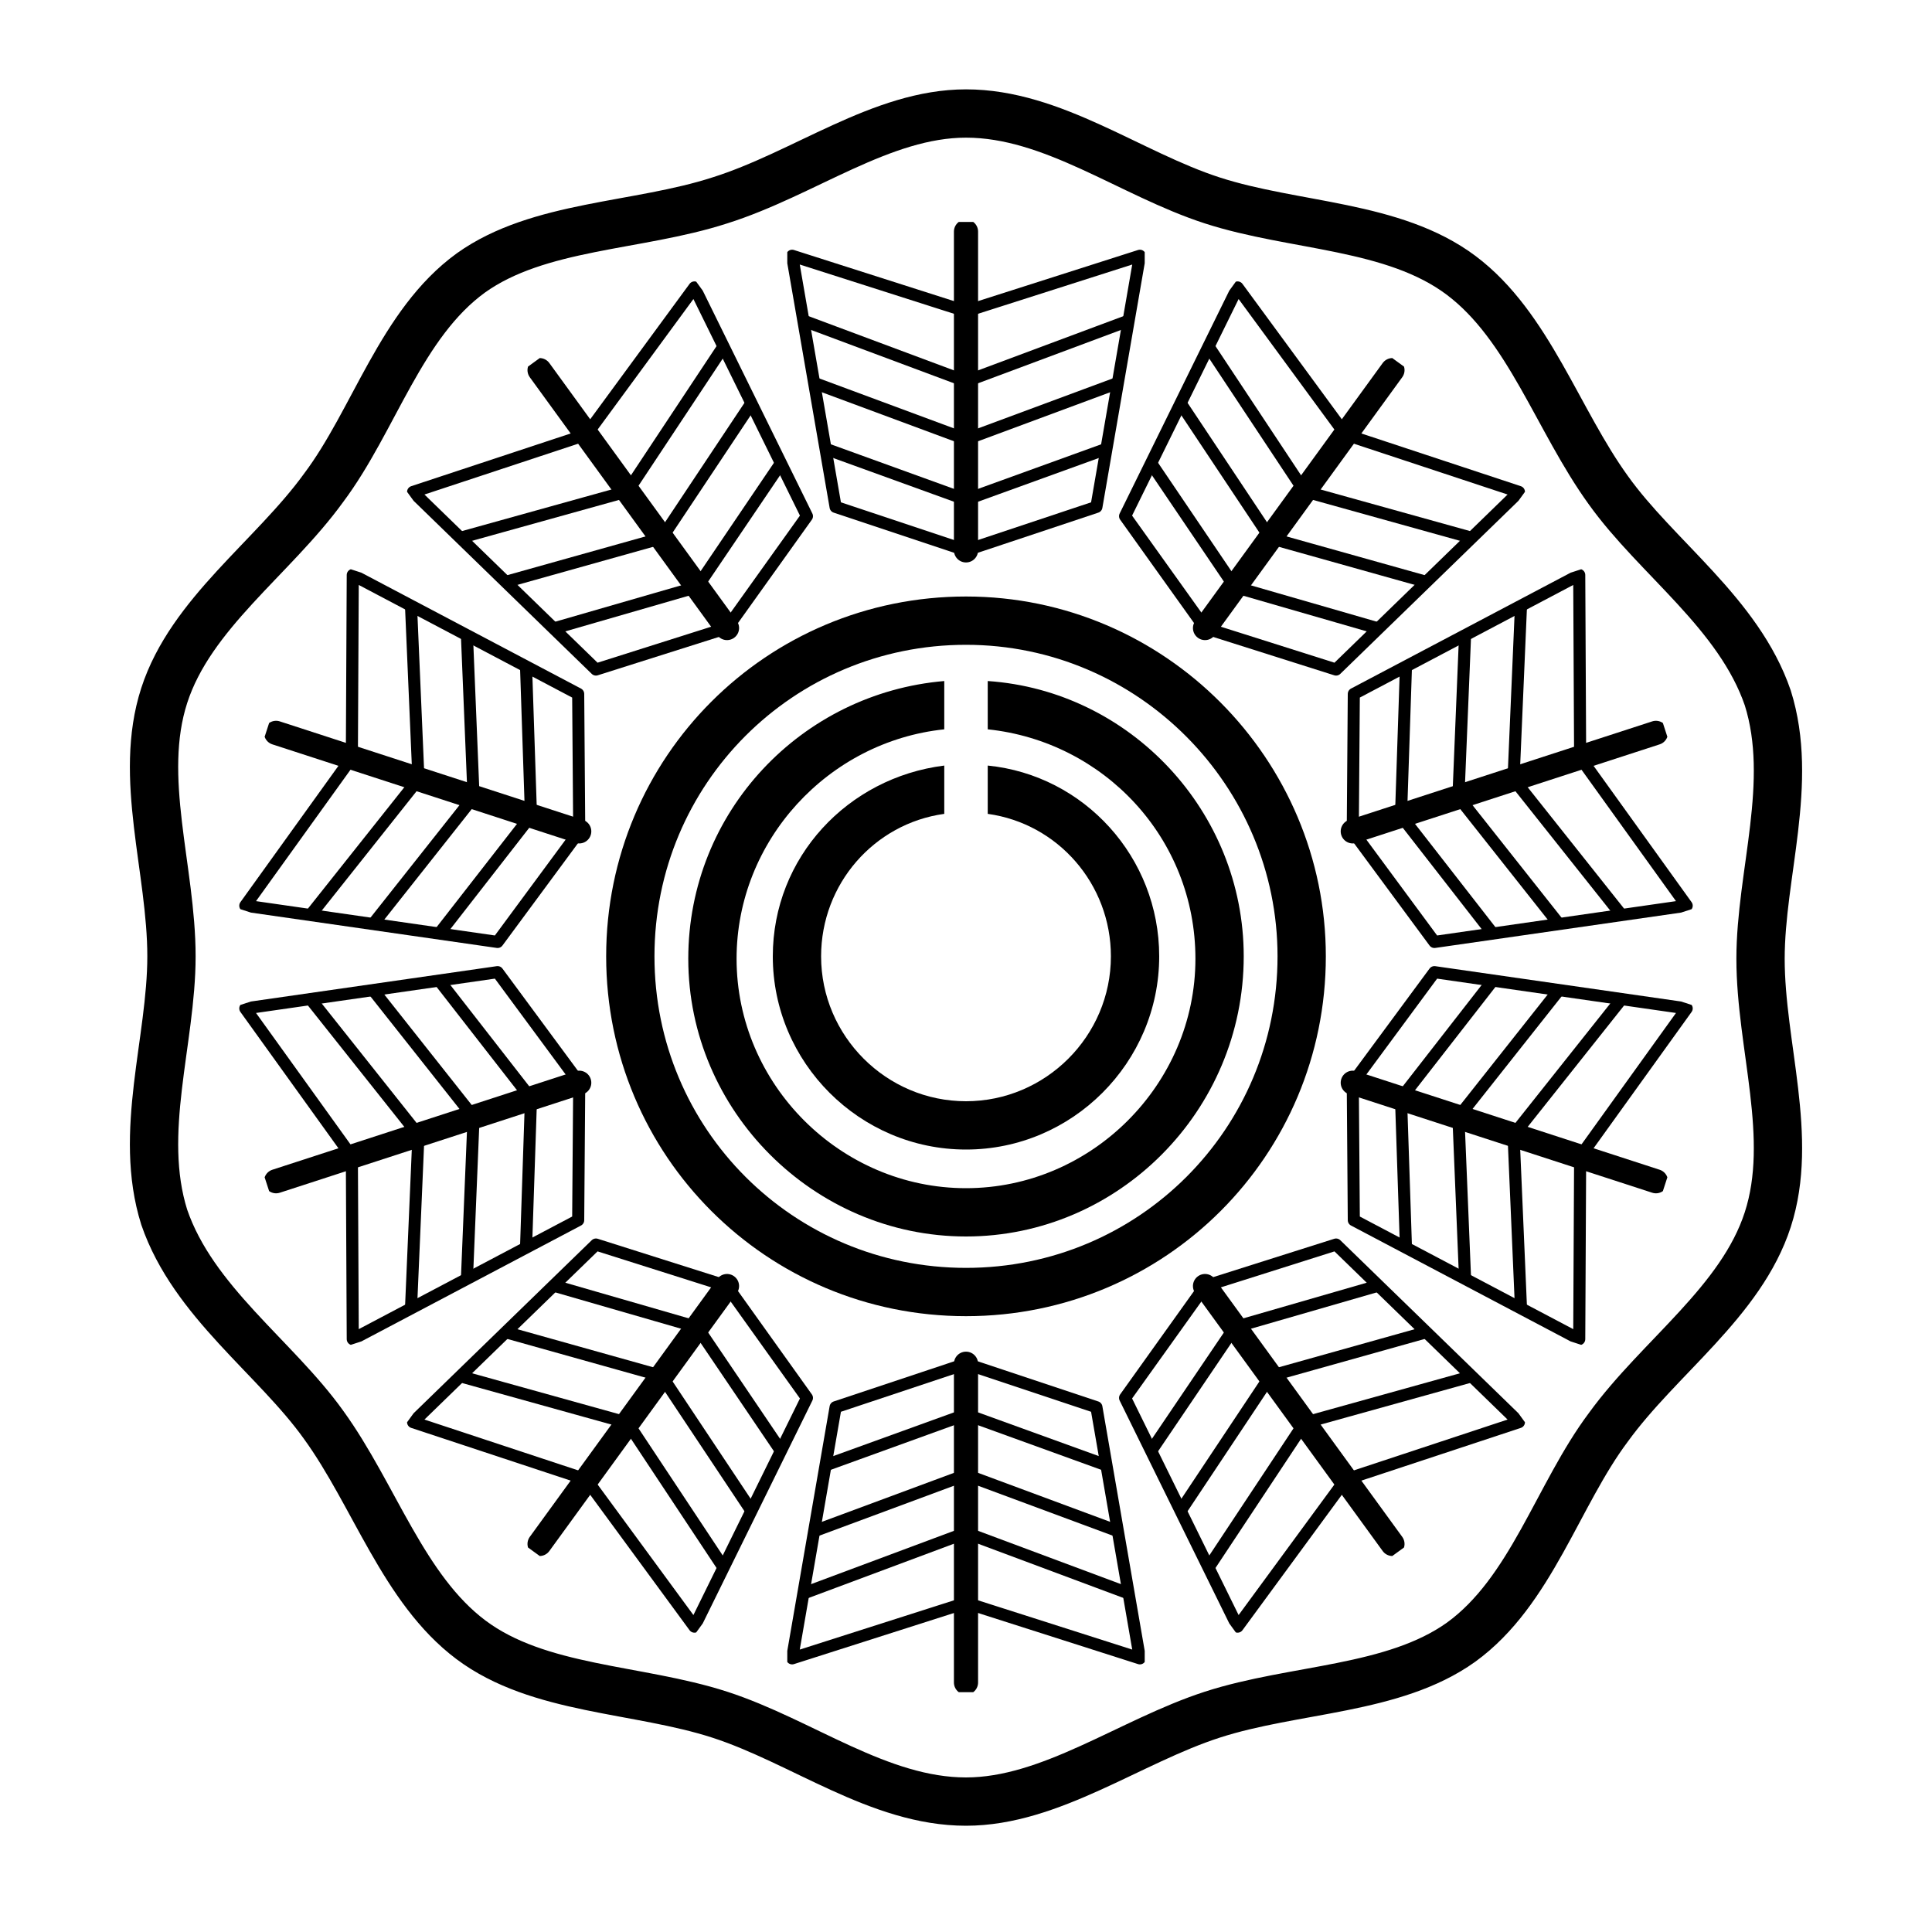<?xml version="1.0" encoding="utf-8"?>
<!-- Generator: Adobe Illustrator 18.0.0, SVG Export Plug-In . SVG Version: 6.00 Build 0)  -->
<!DOCTYPE svg PUBLIC "-//W3C//DTD SVG 1.1//EN" "http://www.w3.org/Graphics/SVG/1.1/DTD/svg11.dtd">
<svg version="1.1" id="Layer_2" xmlns="http://www.w3.org/2000/svg" xmlns:xlink="http://www.w3.org/1999/xlink" x="0px" y="0px"
	 viewBox="0 0 80 80" style="enable-background:new 0 0 80 80;" width="80" height="80" xml:space="preserve">
<style type="text/css">
	.st0{fill:none;stroke:#000;stroke-width:0.5;stroke-linejoin:round;}
	.st1{fill:none;stroke:#000;stroke-width:0.5;}
	.st2{fill:none;stroke:#000;stroke-linecap:round;}
	.st3{fill:none;stroke:#000;stroke-width:2;}
</style>
<symbol  id="japanese" viewBox="-7.4 -7.1 14.8 14.1">
	<g>
		<polygon class="st0" points="0,-6.6 -5.4,-4.8 -7.2,5.6 0,3.3 		"/>
		<line class="st1" x1="-6.7" y1="2.9" x2="0" y2="0.4"/>
		<line class="st1" x1="-6.2" y1="0.3" x2="0" y2="-2"/>
		<line class="st1" x1="-5.8" y1="-2.4" x2="0" y2="-4.5"/>
	</g>
	<g>
		<polygon class="st0" points="0,-6.6 5.4,-4.8 7.2,5.6 0,3.3 		"/>
		<line class="st1" x1="6.7" y1="2.9" x2="0" y2="0.4"/>
		<line class="st1" x1="6.2" y1="0.3" x2="0" y2="-2"/>
		<line class="st1" x1="5.8" y1="-2.4" x2="0" y2="-4.5"/>
	</g>
	<line class="st2" x1="0" y1="6.6" x2="0" y2="-6.6"/>
</symbol>
<g>
	<path class="st3" d="M6.8,50.4c-1.1-3.5,0.3-7.3,0.3-10.8c0-3.6-1.4-7.4-0.3-10.8c1.1-3.4,4.5-5.7,6.6-8.6c2.1-2.8,3.2-6.8,6.1-8.9
		c2.8-2,6.9-1.9,10.3-3c3.5-1.1,6.7-3.6,10.2-3.6c3.6,0,6.8,2.5,10.2,3.6c3.4,1.1,7.5,1,10.3,3.1c2.8,2.1,4,6,6.1,8.9
		c2,2.8,5.4,5.1,6.6,8.6c1.1,3.5-0.3,7.3-0.3,10.8c0,3.6,1.4,7.4,0.3,10.8c-1.1,3.4-4.5,5.7-6.6,8.6c-2.1,2.8-3.2,6.8-6.1,8.9
		c-2.8,2-6.9,1.9-10.3,3s-6.7,3.6-10.2,3.6c-3.6,0-6.8-2.5-10.2-3.6c-3.4-1.1-7.5-1-10.3-3.1c-2.8-2.1-4-6-6.1-8.9
		C11.4,56.2,8,53.9,6.8,50.4z"/>
</g>
<path class="st3" d="M40,53.5c-7.7,0-13.9-6.2-13.9-13.9c0-7.7,6.2-13.9,13.9-13.9S53.9,32,53.9,39.6C53.9,47.3,47.7,53.5,40,53.5z"
	/>
<path d="M40.9,31.7v2c2.9,0.4,5.1,2.9,5.1,5.9c0,3.3-2.7,6-6,6c-3.3,0-6-2.7-6-6c0-3,2.2-5.5,5.1-5.9v-2c-4,0.5-7.1,3.8-7.1,7.9
	c0,4.4,3.6,8,8,8c4.4,0,8-3.6,8-8C48,35.5,44.9,32.1,40.9,31.7z"/>
<path d="M40.9,28.2v2c4.8,0.5,8.6,4.5,8.6,9.5c0,5.2-4.3,9.5-9.5,9.5c-5.2,0-9.5-4.3-9.5-9.5c0-4.9,3.8-9,8.6-9.5v-2
	c-5.9,0.5-10.6,5.4-10.6,11.5c0,6.3,5.2,11.5,11.5,11.5S51.5,46,51.5,39.6C51.5,33.6,46.8,28.6,40.9,28.2z"/>
<use xlink:href="#japanese"  width="14.8" height="14.1" x="-7.4" y="-7.1" transform="matrix(1 0 0 -1 40 16.19)" style="overflow:visible;"/>
<use xlink:href="#japanese"  width="14.8" height="14.1" x="-7.4" y="-7.1" transform="matrix(0.809 -0.588 -0.588 -0.809 26.223 20.666)" style="overflow:visible;"/>
<use xlink:href="#japanese"  width="14.8" height="14.1" x="-7.4" y="-7.1" transform="matrix(0.309 -0.951 -0.951 -0.309 17.708 32.386)" style="overflow:visible;"/>
<use xlink:href="#japanese"  width="14.8" height="14.1" x="-7.4" y="-7.1" transform="matrix(-0.309 -0.951 -0.951 0.309 17.708 46.873)" style="overflow:visible;"/>
<use xlink:href="#japanese"  width="14.8" height="14.1" x="-7.4" y="-7.1" transform="matrix(-0.809 -0.588 -0.588 0.809 26.223 58.592)" style="overflow:visible;"/>
<use xlink:href="#japanese"  width="14.8" height="14.1" x="-7.4" y="-7.1" transform="matrix(-1 0 0 1 40 63.069)" style="overflow:visible;"/>
<use xlink:href="#japanese"  width="14.8" height="14.1" x="-7.4" y="-7.1" transform="matrix(-0.809 0.588 0.588 0.809 53.778 58.592)" style="overflow:visible;"/>
<use xlink:href="#japanese"  width="14.8" height="14.1" x="-7.4" y="-7.1" transform="matrix(-0.309 0.951 0.951 0.309 62.292 46.873)" style="overflow:visible;"/>
<use xlink:href="#japanese"  width="14.8" height="14.1" x="-7.4" y="-7.1" transform="matrix(0.309 0.951 0.951 -0.309 62.292 32.386)" style="overflow:visible;"/>
<use xlink:href="#japanese"  width="14.8" height="14.1" x="-7.4" y="-7.1" transform="matrix(0.809 0.588 0.588 -0.809 53.778 20.666)" style="overflow:visible;"/>
</svg>
